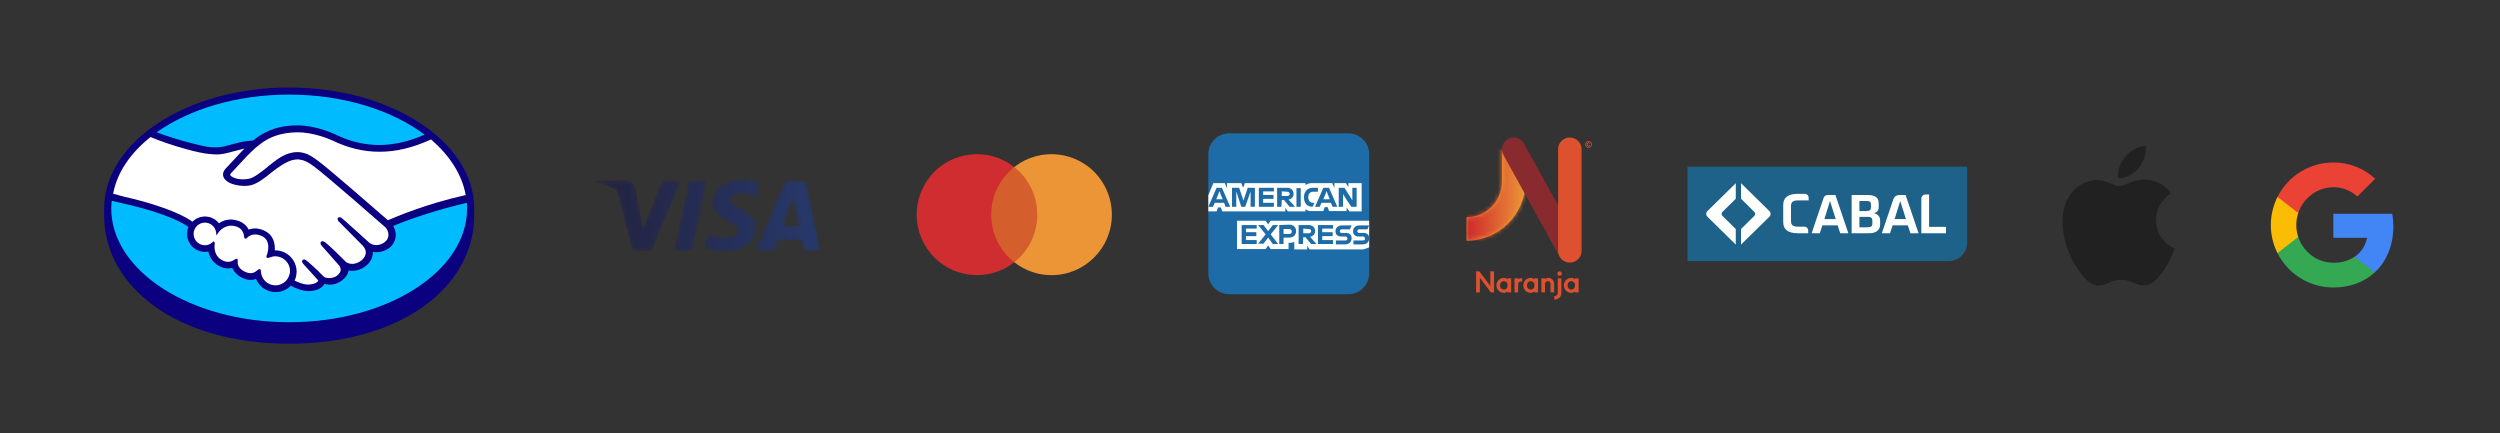 <?xml version="1.0" encoding="UTF-8"?> <svg xmlns="http://www.w3.org/2000/svg" xmlns:xlink="http://www.w3.org/1999/xlink" width="600px" height="104px" viewBox="0 0 600 104" version="1.1"><rect x="0" y="0" width="600" height="104" fill="#333333" stroke="none"/><title>pay</title><defs><path d="M27.88,5.581 C27.853,8.013 30.042,9.368 31.695,10.176 L31.695,10.176 C33.391,11.004 33.963,11.535 33.955,12.275 L33.955,12.275 C33.943,13.408 32.599,13.907 31.347,13.928 L31.347,13.928 C29.157,13.962 27.886,13.334 26.872,12.861 L26.872,12.861 L26.082,16.56 C27.101,17.029 28.979,17.437 30.928,17.457 L30.928,17.457 C35.504,17.457 38.499,15.189 38.514,11.679 L38.514,11.679 C38.531,7.224 32.367,6.978 32.41,4.988 L32.41,4.988 C32.422,4.381 32.998,3.738 34.258,3.572 L34.258,3.572 C34.882,3.491 36.6,3.428 38.554,4.328 L38.554,4.328 L39.318,0.747 C38.269,0.366 36.921,0 35.242,0 L35.242,0 C30.937,0 27.906,2.294 27.88,5.581 L27.88,5.581 Z M46.678,0.308 C45.842,0.308 45.136,0.796 44.822,1.547 L44.822,1.547 L38.287,17.194 L42.861,17.194 L43.768,14.672 L49.358,14.672 L49.883,17.194 L53.912,17.194 L50.398,0.308 L46.678,0.308 Z M47.316,4.87 L48.635,11.211 L45.024,11.211 L47.316,4.87 Z M22.338,0.308 L18.736,17.194 L23.092,17.194 L26.693,0.308 L22.338,0.308 Z M15.893,0.308 L11.359,11.801 L9.524,2.03 C9.311,0.939 8.461,0.308 7.516,0.308 L7.516,0.308 L0.104,0.308 L0,0.798 C1.521,1.131 3.25,1.664 4.297,2.234 L4.297,2.234 C4.938,2.585 5.121,2.888 5.331,3.718 L5.331,3.718 L8.805,17.194 L13.411,17.194 L20.47,0.308 L15.893,0.308 Z" id="path-1"></path><linearGradient x1="-0%" y1="49.999%" x2="100.001%" y2="49.999%" id="linearGradient-3"><stop stop-color="#232240" offset="0%"></stop><stop stop-color="#26396C" offset="100%"></stop></linearGradient><path d="M14.098,0 L14.098,7.836 L14.095,8.15 C13.927,15.779 7.67,21.935 0,21.935 L0,16.304 L0.254,16.3 C4.806,16.166 8.468,12.42 8.468,7.836 L8.468,0 L14.098,0 Z" id="path-4"></path><linearGradient x1="-0.004%" y1="50%" x2="100.002%" y2="50%" id="linearGradient-6"><stop stop-color="#CE292D" offset="0%"></stop><stop stop-color="#EC9538" offset="100%"></stop></linearGradient></defs><g id="Page-1" stroke="none" stroke-width="1" fill="none" fill-rule="evenodd"><g id="pay"><rect id="Rectangle-2" x="0" y="0" width="600" height="104"></rect><g id="Group" transform="translate(25, 21)"><g fill-rule="nonzero"><path d="M44.4,1.136 C20.333,1.136 0.812,13.637 0.812,29.018 C0.812,44.4 20.333,58.118 44.4,58.118 C68.467,58.118 87.988,44.441 87.988,29.018 C87.988,13.596 68.467,1.136 44.4,1.136 Z" id="Path" fill="#00BCFF"></path><path d="M30.195,20.414 C30.155,20.455 29.749,20.901 30.033,21.267 C30.723,22.119 32.793,22.606 34.903,22.159 C36.161,21.875 37.744,20.617 39.327,19.359 C41.031,18.02 42.695,16.68 44.359,16.153 C46.145,15.585 47.282,15.828 48.053,16.072 C48.864,16.315 49.838,16.883 51.421,18.02 C54.343,20.211 66.072,30.479 68.142,32.224 C69.766,31.494 77.558,28.328 87.42,26.177 C86.568,20.901 83.402,15.909 78.532,11.973 C71.754,14.814 62.947,16.518 54.83,12.581 C54.79,12.581 50.407,10.512 46.105,10.593 C39.692,10.755 36.892,13.515 33.97,16.478 L30.195,20.414 L30.195,20.414 Z" id="Path" fill="#FFFFFF"></path><path d="M67.615,33.32 C67.493,33.199 53.816,21.226 50.691,18.913 C48.905,17.573 47.89,17.208 46.835,17.086 C46.307,17.005 45.536,17.127 45.009,17.249 C43.548,17.654 41.681,18.913 40.017,20.211 C38.272,21.591 36.648,22.89 35.147,23.215 C33.199,23.661 30.845,23.133 29.749,22.403 C29.302,22.119 29.018,21.754 28.856,21.429 C28.45,20.495 29.181,19.765 29.302,19.643 L33.077,15.544 C33.523,15.098 33.97,14.651 34.416,14.245 C33.199,14.408 32.062,14.732 30.966,15.016 C29.586,15.382 28.288,15.747 26.948,15.747 C26.38,15.747 23.418,15.26 22.849,15.098 C19.44,14.164 15.544,13.271 11.08,11.161 C5.722,15.138 2.232,20.049 1.177,25.569 C1.948,25.771 3.977,26.218 4.505,26.34 C16.64,29.059 20.414,31.819 21.104,32.387 C21.835,31.575 22.931,31.048 24.107,31.048 C25.447,31.048 26.664,31.737 27.395,32.752 C28.085,32.184 29.059,31.737 30.276,31.737 C30.845,31.737 31.413,31.859 32.022,32.022 C33.401,32.509 34.091,33.401 34.457,34.213 C34.903,34.01 35.471,33.848 36.161,33.848 C36.811,33.848 37.501,34.01 38.19,34.294 C40.423,35.268 40.788,37.46 40.585,39.124 C40.747,39.124 40.91,39.083 41.072,39.083 C43.71,39.083 45.902,41.234 45.902,43.913 C45.902,44.725 45.699,45.496 45.333,46.186 C46.064,46.592 47.89,47.525 49.514,47.322 C50.812,47.16 51.299,46.713 51.462,46.47 C51.584,46.307 51.705,46.105 51.584,45.942 L48.174,42.127 C48.174,42.127 47.606,41.6 47.809,41.397 C48.012,41.194 48.337,41.478 48.58,41.681 C50.325,43.142 52.436,45.333 52.436,45.333 C52.476,45.374 52.598,45.618 53.41,45.78 C54.1,45.902 55.277,45.82 56.129,45.131 C56.332,44.968 56.535,44.725 56.738,44.522 C56.738,44.522 56.697,44.562 56.697,44.562 C57.59,43.426 56.616,42.29 56.616,42.29 L52.598,37.785 C52.598,37.785 52.03,37.257 52.233,37.054 C52.395,36.851 52.761,37.135 53.045,37.338 C54.303,38.393 56.088,40.179 57.834,41.884 C58.158,42.127 59.66,43.061 61.689,41.762 C62.907,40.95 63.15,39.976 63.11,39.246 C63.029,38.272 62.257,37.582 62.257,37.582 L56.778,32.103 C56.778,32.103 56.21,31.616 56.413,31.372 C56.576,31.169 56.941,31.453 57.184,31.656 C58.929,33.117 63.637,37.419 63.637,37.419 C63.718,37.46 65.342,38.637 67.331,37.338 C68.061,36.892 68.507,36.202 68.548,35.39 C68.589,34.132 67.615,33.32 67.615,33.32 L67.615,33.32 Z" id="Path" fill="#FFFFFF"></path><path d="M41.113,40.26 C40.26,40.26 39.327,40.747 39.205,40.666 C39.124,40.626 39.246,40.301 39.327,40.098 C39.408,39.895 40.504,36.567 37.825,35.39 C35.755,34.497 34.457,35.512 34.051,35.958 C33.929,36.08 33.888,36.08 33.888,35.918 C33.848,35.309 33.564,33.686 31.778,33.117 C29.221,32.346 27.557,34.132 27.151,34.781 C26.948,33.32 25.731,32.184 24.229,32.184 C22.565,32.184 21.267,33.523 21.226,35.147 C21.226,36.811 22.565,38.109 24.189,38.109 C25,38.109 25.731,37.785 26.259,37.298 C26.259,37.298 26.299,37.338 26.259,37.379 C26.137,38.109 25.893,40.788 28.694,41.884 C29.83,42.33 30.763,42.005 31.575,41.437 C31.819,41.275 31.859,41.356 31.819,41.559 C31.697,42.249 31.859,43.71 33.929,44.562 C35.512,45.212 36.445,44.562 37.054,43.994 C37.338,43.751 37.379,43.791 37.419,44.156 C37.501,46.145 39.165,47.728 41.153,47.728 C43.223,47.728 44.887,46.064 44.887,43.994 C44.846,41.965 43.182,40.301 41.113,40.26 L41.113,40.26 Z" id="Path" fill="#FFFFFF"></path><path d="M44.4,0 C19.887,0 0,13.028 0,29.059 C0,29.465 0,30.601 0,30.763 C0,47.728 17.37,61.486 44.4,61.486 C71.43,61.486 88.8,47.728 88.8,30.763 L88.8,29.059 C88.8,13.028 68.913,0 44.4,0 L44.4,0 Z M86.771,25.812 C77.112,27.963 69.928,31.088 68.102,31.859 C63.881,28.166 54.14,19.724 51.502,17.736 C50.001,16.599 48.986,15.99 48.053,15.747 C47.647,15.625 47.079,15.503 46.348,15.503 C45.658,15.503 44.968,15.625 44.197,15.869 C42.493,16.396 40.788,17.776 39.165,19.075 L39.165,19.116 C37.622,20.333 36.039,21.591 34.863,21.875 C34.335,21.997 33.807,22.038 33.28,22.038 C31.94,22.038 30.723,21.632 30.276,21.064 C30.195,20.982 30.236,20.82 30.439,20.577 L30.479,20.536 L34.173,16.559 C37.095,13.637 39.814,10.917 46.145,10.755 C46.267,10.755 46.348,10.755 46.47,10.755 C50.407,10.755 54.343,12.5 54.749,12.703 C58.442,14.489 62.217,15.422 66.072,15.422 C70.05,15.422 74.149,14.448 78.451,12.46 C82.875,16.275 85.878,20.861 86.771,25.812 L86.771,25.812 Z M44.4,1.705 C57.428,1.705 69.076,5.438 76.909,11.323 C73.134,12.947 69.522,13.799 66.032,13.799 C62.46,13.799 58.889,12.947 55.439,11.242 C55.277,11.161 50.934,9.091 46.389,9.091 C46.267,9.091 46.145,9.091 46.023,9.091 C40.707,9.213 37.744,11.08 35.715,12.744 C33.767,12.784 32.062,13.271 30.561,13.677 C29.221,14.042 28.085,14.367 26.948,14.367 C26.502,14.367 25.65,14.327 25.569,14.327 C24.27,14.286 17.776,12.703 12.581,10.755 C20.455,5.195 31.778,1.705 44.4,1.705 L44.4,1.705 Z M11.12,11.891 C16.518,14.124 23.093,15.828 25.203,15.95 C25.771,15.99 26.38,16.072 27.03,16.072 C28.41,16.072 29.789,15.666 31.129,15.301 C31.9,15.098 32.793,14.854 33.686,14.651 C33.442,14.895 33.199,15.138 32.955,15.382 L29.181,19.44 C28.897,19.724 28.247,20.536 28.653,21.51 C28.815,21.916 29.181,22.281 29.627,22.606 C30.52,23.215 32.143,23.62 33.604,23.62 C34.173,23.62 34.7,23.58 35.187,23.458 C36.77,23.093 38.434,21.794 40.179,20.374 C41.559,19.278 43.548,17.857 45.09,17.452 C45.536,17.33 46.023,17.249 46.47,17.249 C46.592,17.249 46.713,17.249 46.835,17.289 C47.85,17.411 48.824,17.776 50.528,19.075 C53.613,21.388 67.29,33.361 67.412,33.483 C67.412,33.483 68.305,34.254 68.223,35.512 C68.183,36.202 67.818,36.811 67.128,37.257 C66.559,37.622 65.951,37.825 65.342,37.825 C64.408,37.825 63.8,37.379 63.759,37.379 C63.718,37.338 59.011,33.036 57.306,31.575 C57.022,31.332 56.778,31.129 56.494,31.129 C56.332,31.129 56.21,31.21 56.129,31.291 C55.845,31.616 56.17,32.103 56.535,32.387 L62.014,37.906 C62.014,37.906 62.704,38.556 62.785,39.408 C62.826,40.301 62.379,41.072 61.486,41.681 C60.837,42.127 60.188,42.33 59.538,42.33 C58.686,42.33 58.118,41.965 57.996,41.843 L57.225,41.072 C55.804,39.652 54.303,38.19 53.207,37.298 C52.923,37.095 52.679,36.892 52.395,36.892 C52.273,36.892 52.152,36.932 52.03,37.054 C51.908,37.176 51.827,37.419 52.111,37.866 C52.233,38.028 52.395,38.19 52.395,38.19 L56.373,42.695 C56.413,42.736 57.184,43.669 56.454,44.603 L56.291,44.765 C56.17,44.887 56.048,45.009 55.926,45.131 C55.236,45.699 54.343,45.739 53.978,45.739 C53.775,45.739 53.613,45.739 53.45,45.699 C53.045,45.618 52.801,45.536 52.679,45.374 L52.639,45.333 C52.436,45.09 50.407,43.061 48.743,41.681 C48.54,41.478 48.256,41.275 47.971,41.275 C47.85,41.275 47.728,41.316 47.606,41.437 C47.282,41.803 47.769,42.33 47.971,42.533 L51.381,46.307 C51.381,46.348 51.34,46.429 51.259,46.551 C51.137,46.713 50.731,47.119 49.473,47.282 C49.311,47.282 49.189,47.322 49.027,47.322 C47.769,47.322 46.389,46.713 45.699,46.348 C46.023,45.658 46.186,44.928 46.186,44.197 C46.186,41.397 43.913,39.124 41.113,39.124 C41.072,39.124 40.991,39.124 40.95,39.124 C41.031,37.825 40.869,35.431 38.353,34.335 C37.622,34.01 36.932,33.848 36.242,33.848 C35.715,33.848 35.187,33.929 34.7,34.132 C34.173,33.117 33.32,32.387 32.224,32.022 C31.616,31.819 31.007,31.697 30.398,31.697 C29.343,31.697 28.41,32.022 27.557,32.59 C26.746,31.575 25.528,30.966 24.229,30.966 C23.093,30.966 21.997,31.413 21.185,32.224 C20.13,31.413 15.909,28.734 4.667,26.177 C4.14,26.056 2.922,25.69 2.151,25.487 C3.125,20.333 6.331,15.706 11.12,11.891 L11.12,11.891 Z M31.981,41.234 L31.859,41.113 L31.737,41.113 C31.656,41.113 31.535,41.153 31.413,41.234 C30.845,41.64 30.276,41.843 29.749,41.843 C29.424,41.843 29.14,41.762 28.815,41.681 C26.218,40.666 26.421,38.19 26.543,37.46 C26.543,37.298 26.543,37.176 26.421,37.095 L26.218,36.932 L26.056,37.095 C25.528,37.582 24.879,37.866 24.189,37.866 C22.687,37.866 21.469,36.648 21.469,35.147 C21.469,33.645 22.687,32.427 24.189,32.427 C25.528,32.427 26.705,33.442 26.867,34.781 L26.948,35.512 L27.354,34.903 C27.395,34.822 28.491,33.158 30.52,33.158 C30.885,33.158 31.291,33.239 31.697,33.361 C33.32,33.848 33.564,35.309 33.604,35.918 C33.645,36.283 33.888,36.283 33.929,36.283 C34.051,36.283 34.173,36.202 34.254,36.121 C34.538,35.796 35.228,35.268 36.242,35.268 C36.729,35.268 37.216,35.39 37.744,35.593 C40.301,36.689 39.124,39.936 39.124,39.976 C38.921,40.504 38.88,40.747 39.083,40.869 L39.165,40.91 L39.246,40.91 C39.367,40.91 39.489,40.869 39.733,40.788 C40.098,40.666 40.585,40.504 41.113,40.504 L41.113,40.504 C43.02,40.544 44.603,42.087 44.603,43.994 C44.603,45.902 43.02,47.484 41.113,47.484 C39.246,47.484 37.703,46.023 37.622,44.156 C37.622,43.994 37.582,43.588 37.257,43.588 C37.095,43.588 36.973,43.669 36.851,43.791 C36.445,44.156 35.918,44.562 35.147,44.562 C34.781,44.562 34.416,44.481 34.01,44.319 C32.022,43.507 31.981,42.168 32.062,41.6 C32.062,41.478 32.103,41.356 31.981,41.234 L31.981,41.234 Z M44.4,56.332 C20.82,56.332 1.705,44.116 1.705,29.018 C1.705,28.41 1.745,27.801 1.826,27.192 C2.029,27.233 3.896,27.679 4.261,27.76 C15.747,30.317 19.562,32.955 20.211,33.483 C20.008,34.01 19.887,34.578 19.887,35.147 C19.887,37.541 21.835,39.449 24.189,39.449 C24.473,39.449 24.716,39.408 25,39.367 C25.366,41.113 26.502,42.452 28.247,43.142 C28.775,43.345 29.262,43.426 29.789,43.426 C30.114,43.426 30.439,43.385 30.763,43.304 C31.088,44.116 31.819,45.131 33.442,45.82 C34.01,46.064 34.578,46.186 35.147,46.186 C35.593,46.186 36.039,46.105 36.445,45.942 C37.216,47.85 39.083,49.108 41.153,49.108 C42.533,49.108 43.832,48.54 44.806,47.566 C45.618,48.012 47.363,48.864 49.108,48.864 C49.351,48.864 49.554,48.864 49.757,48.824 C51.502,48.621 52.314,47.931 52.679,47.403 C52.761,47.322 52.801,47.2 52.842,47.119 C53.248,47.241 53.694,47.322 54.222,47.322 C55.155,47.322 56.088,46.997 57.022,46.348 C57.915,45.699 58.564,44.765 58.645,43.954 C58.645,43.954 58.645,43.913 58.645,43.913 C58.97,43.994 59.254,43.994 59.579,43.994 C60.553,43.994 61.527,43.71 62.42,43.101 C64.205,41.924 64.49,40.423 64.49,39.449 C64.814,39.53 65.098,39.53 65.423,39.53 C66.356,39.53 67.249,39.246 68.102,38.718 C69.197,38.028 69.847,36.932 69.969,35.674 C70.05,34.822 69.806,33.97 69.36,33.239 C72.322,31.981 79.1,29.505 87.055,27.679 C87.095,28.125 87.095,28.572 87.095,29.059 C87.095,44.116 67.98,56.332 44.4,56.332 L44.4,56.332 Z" id="Shape" fill="#0A0080"></path></g><g transform="translate(118, 11)"><g id="Group-24" transform="translate(-0, 11)"><mask id="mask-2" fill="white"><use xlink:href="#path-1"></use></mask><g id="Clip-23"></g><path d="M27.88,5.581 C27.853,8.013 30.042,9.368 31.695,10.176 L31.695,10.176 C33.391,11.004 33.963,11.535 33.955,12.275 L33.955,12.275 C33.943,13.408 32.599,13.907 31.347,13.928 L31.347,13.928 C29.157,13.962 27.886,13.334 26.872,12.861 L26.872,12.861 L26.082,16.56 C27.101,17.029 28.979,17.437 30.928,17.457 L30.928,17.457 C35.504,17.457 38.499,15.189 38.514,11.679 L38.514,11.679 C38.531,7.224 32.367,6.978 32.41,4.988 L32.41,4.988 C32.422,4.381 32.998,3.738 34.258,3.572 L34.258,3.572 C34.882,3.491 36.6,3.428 38.554,4.328 L38.554,4.328 L39.318,0.747 C38.269,0.366 36.921,0 35.242,0 L35.242,0 C30.937,0 27.906,2.294 27.88,5.581 L27.88,5.581 Z M46.678,0.308 C45.842,0.308 45.136,0.796 44.822,1.547 L44.822,1.547 L38.287,17.194 L42.861,17.194 L43.768,14.672 L49.358,14.672 L49.883,17.194 L53.912,17.194 L50.398,0.308 L46.678,0.308 Z M47.316,4.87 L48.635,11.211 L45.024,11.211 L47.316,4.87 Z M22.338,0.308 L18.736,17.194 L23.092,17.194 L26.693,0.308 L22.338,0.308 Z M15.893,0.308 L11.359,11.801 L9.524,2.03 C9.311,0.939 8.461,0.308 7.516,0.308 L7.516,0.308 L0.104,0.308 L0,0.798 C1.521,1.131 3.25,1.664 4.297,2.234 L4.297,2.234 C4.938,2.585 5.121,2.888 5.331,3.718 L5.331,3.718 L8.805,17.194 L13.411,17.194 L20.47,0.308 L15.893,0.308 Z" id="Fill-22" fill="url(#linearGradient-3)" mask="url(#mask-2)"></path></g><g transform="translate(77, 5)"><polygon id="Fill-25" fill="#D45F2C" points="17.09 25.933 29.759 25.933 29.759 3.105 17.09 3.105"></polygon><path d="M17.895,14.521 C17.89,10.066 19.93,5.856 23.425,3.105 C17.137,-1.849 8.036,-0.755 3.096,5.549 C-1.845,11.853 -0.755,20.979 5.532,25.933 C10.783,30.071 18.174,30.071 23.425,25.933 C19.931,23.183 17.891,18.975 17.895,14.521" id="Fill-27" fill="#CF2D30"></path><path d="M46.851,14.521 C46.851,22.539 40.369,29.038 32.372,29.038 C29.127,29.038 25.975,27.944 23.425,25.933 C29.712,20.979 30.802,11.853 25.861,5.549 C25.15,4.64 24.331,3.819 23.425,3.105 C29.711,-1.85 38.813,-0.758 43.755,5.545 C45.76,8.103 46.851,11.263 46.851,14.517 L46.851,14.521 Z" id="Fill-28" fill="#EC9536"></path></g><g transform="translate(147, 0)"><path d="M38.602,20.892 L38.602,5 C38.602,2.239 36.363,8.8817842e-16 33.602,1.77635684e-15 L5,0 C2.239,8.8817842e-16 -8.8817842e-16,2.239 0,5 L0,33.602 C0,36.363 2.239,38.602 5,38.602 L33.602,38.602 C36.363,38.602 38.602,36.363 38.602,33.602 L38.602,27.34 L38.602,27.34 C38.516,27.34 38.602,20.892 38.602,20.892" id="Fill-15" fill="#1D6CA8"></path><path d="M38.602,27.34 L38.602,20.978 L14.959,20.978 L14.357,21.837 L13.756,20.978 L6.878,20.978 L6.878,27.77 L13.756,27.77 L14.357,26.91 L14.959,27.77 L19.258,27.77 L19.258,26.308 L19.086,26.308 C19.688,26.308 20.204,26.222 20.633,26.051 L20.633,27.856 L23.729,27.856 L23.729,26.996 L24.331,27.856 L37.14,27.856 C37.656,27.684 38.172,27.597 38.602,27.34 L38.602,27.34 Z M33.874,18.743 L36.797,18.743 L36.797,11.951 L33.615,11.951 L33.615,12.897 L33.014,11.951 L30.262,11.951 L30.262,13.154 L29.746,11.951 L24.674,11.951 C24.502,11.951 24.331,12.037 24.159,12.037 C23.986,12.037 23.9,12.123 23.729,12.208 C23.557,12.295 23.47,12.295 23.299,12.381 L23.299,11.951 L8.77,11.951 L8.34,13.069 L7.91,11.951 L4.471,11.951 L4.471,13.154 L3.955,11.951 L1.204,11.951 L0,14.874 L0,18.743 L1.978,18.743 L2.321,17.797 L3.009,17.797 L3.353,18.743 L18.485,18.743 L18.485,17.883 L19.086,18.743 L23.299,18.743 L23.299,18.227 C23.385,18.313 23.557,18.313 23.643,18.399 C23.729,18.484 23.9,18.484 23.986,18.571 C24.159,18.657 24.331,18.657 24.502,18.657 L27.598,18.657 L27.941,17.711 L28.629,17.711 L28.973,18.657 L33.185,18.657 L33.185,17.797 L33.874,18.743 Z" id="Fill-17" fill="#FFFFFE"></path><path d="M4.127,17.625 L5.245,17.625 L3.267,13.068 L1.977,13.068 L0.001,17.625 L1.118,17.625 L1.547,16.679 L3.783,16.679 L4.127,17.625 Z M2.322,14.788 L2.665,13.842 L3.009,14.788 L3.439,15.82 L1.892,15.82 L2.322,14.788 Z M7.91,17.625 L8.855,17.625 L10.145,13.929 L10.145,17.625 L11.176,17.625 L11.176,13.068 L9.457,13.068 L8.426,16.163 L7.394,13.068 L5.675,13.068 L5.675,17.625 L6.707,17.625 L6.707,13.929 L7.91,17.625 Z M15.733,14.014 L15.733,13.068 L12.122,13.068 L12.122,17.625 L15.733,17.625 L15.733,16.679 L13.154,16.679 L13.154,15.734 L15.647,15.734 L15.647,14.788 L13.154,14.788 L13.154,13.929 L15.733,13.929 L15.733,14.014 Z M17.625,15.991 L18.141,15.991 L19.516,17.625 L20.805,17.625 L19.259,15.906 C20.032,15.734 20.462,15.218 20.462,14.53 C20.462,13.67 19.86,13.068 18.914,13.068 L16.507,13.068 L16.507,17.625 L17.539,17.625 L17.625,15.991 Z M18.914,14.014 C19.344,14.014 19.516,14.272 19.516,14.53 C19.516,14.788 19.344,15.045 18.914,15.045 L17.625,15.045 L17.625,13.929 L18.914,14.014 Z M21.15,17.625 L22.182,17.625 L22.182,13.154 L21.15,13.154 L21.15,17.625 Z M25.019,17.625 L25.449,16.679 L25.19,16.679 C24.417,16.679 23.987,16.163 23.987,15.39 L23.987,15.304 C23.987,14.53 24.417,14.014 25.19,14.014 L26.308,14.014 L26.308,13.068 L25.104,13.068 C23.728,13.068 22.955,14.014 22.955,15.304 L22.955,15.39 C22.955,16.765 23.728,17.625 25.019,17.625 L25.019,17.625 Z M29.833,17.625 L30.95,17.625 L28.973,13.068 L27.597,13.068 L25.62,17.625 L26.738,17.625 L27.168,16.679 L29.403,16.679 L29.833,17.625 Z M28.027,14.788 L28.372,13.842 L28.715,14.788 L29.145,15.82 L27.597,15.82 L28.027,14.788 Z M32.498,14.874 L34.303,17.625 L35.593,17.625 L35.593,13.068 L34.561,13.068 L34.561,16.077 L34.303,15.648 L32.67,13.068 L31.295,13.068 L31.295,17.625 L32.326,17.625 L32.326,14.53 L32.498,14.874 Z M11.606,22.955 L11.606,22.01 L7.996,22.01 L7.996,26.566 L11.606,26.566 L11.606,25.62 L9.028,25.62 L9.028,24.674 L11.521,24.674 L11.521,23.729 L9.028,23.729 L9.028,22.869 L11.606,22.869 L11.606,22.955 Z M15.475,26.566 L16.765,26.566 L14.96,24.245 L16.765,22.01 L15.475,22.01 L14.358,23.471 L13.24,22.01 L11.951,22.01 L13.756,24.245 L11.951,26.481 L13.24,26.481 L14.358,25.019 L15.475,26.566 Z M17.023,22.01 L17.023,26.566 L18.054,26.566 L18.054,25.019 L19.43,25.019 C20.376,25.019 21.064,24.417 21.064,23.471 C21.064,22.612 20.462,21.924 19.516,21.924 L17.023,22.01 Z M20.032,23.557 C20.032,23.901 19.86,24.158 19.43,24.158 L18.054,24.158 L18.054,22.955 L19.344,22.955 C19.774,22.955 20.032,23.213 20.032,23.557 L20.032,23.557 Z M22.783,24.933 L23.299,24.933 L24.674,26.566 L25.964,26.566 L24.417,24.847 C25.19,24.674 25.62,24.158 25.62,23.471 C25.62,22.612 25.019,22.01 24.073,22.01 L21.666,22.01 L21.666,26.566 L22.697,26.566 L22.783,24.933 Z M24.073,22.955 C24.503,22.955 24.674,23.213 24.674,23.471 C24.674,23.729 24.503,23.987 24.073,23.987 L22.783,23.987 L22.783,22.869 L24.073,22.955 Z M29.919,22.955 L29.919,22.01 L26.308,22.01 L26.308,26.566 L29.919,26.566 L29.919,25.62 L27.34,25.62 L27.34,24.674 L29.833,24.674 L29.833,23.729 L27.34,23.729 L27.34,22.869 L29.919,22.869 L29.919,22.955 Z M32.928,25.706 L30.607,25.706 L30.607,26.652 L32.841,26.652 C33.787,26.652 34.389,26.051 34.389,25.19 C34.389,24.331 33.873,23.901 33.014,23.901 L31.982,23.901 C31.724,23.901 31.552,23.729 31.552,23.471 C31.552,23.213 31.724,23.042 31.982,23.042 L33.959,23.042 L34.389,22.096 L32.068,22.096 C31.122,22.096 30.52,22.697 30.52,23.471 C30.52,24.331 31.036,24.761 31.896,24.761 L32.928,24.761 C33.186,24.761 33.357,24.933 33.357,25.19 C33.443,25.535 33.186,25.706 32.928,25.706 L32.928,25.706 Z M37.14,25.706 L34.819,25.706 L34.819,26.652 L37.055,26.652 C38,26.652 38.602,26.051 38.602,25.19 C38.602,24.331 38.087,23.901 37.226,23.901 L36.194,23.901 C35.937,23.901 35.765,23.729 35.765,23.471 C35.765,23.213 35.937,23.042 36.194,23.042 L38.172,23.042 L38.602,22.096 L36.28,22.096 C35.335,22.096 34.733,22.697 34.733,23.471 C34.733,24.331 35.249,24.761 36.109,24.761 L37.14,24.761 C37.398,24.761 37.571,24.933 37.571,25.19 C37.656,25.535 37.485,25.706 37.14,25.706 L37.14,25.706 Z" id="Fill-19" fill="#1D6CA8"></path></g><g transform="translate(209, 1)"><polygon id="Fill-42" fill="#DE512E" points="2.266 37.172 2.266 32.114 3.04 32.114 5.675 35.63 5.675 32.114 6.572 32.114 6.572 37.172 5.797 37.172 3.163 33.656 3.163 37.172"></polygon><path d="M8.217,34.822 C8.084,34.993 8.017,35.215 8.017,35.485 C8.017,35.801 8.105,36.053 8.287,36.234 C8.461,36.408 8.673,36.497 8.924,36.497 C9.221,36.497 9.454,36.382 9.629,36.152 C9.758,35.978 9.825,35.756 9.825,35.482 C9.825,35.174 9.736,34.926 9.559,34.741 C9.392,34.566 9.177,34.481 8.91,34.481 C8.625,34.481 8.395,34.596 8.217,34.822 L8.217,34.822 Z M10.677,37.171 L9.814,37.171 L9.814,36.957 C9.529,37.175 9.225,37.282 8.91,37.282 C8.388,37.282 7.95,37.086 7.598,36.694 C7.294,36.356 7.142,35.952 7.142,35.485 C7.142,34.944 7.339,34.499 7.732,34.147 C8.069,33.847 8.461,33.696 8.91,33.696 C9.225,33.696 9.529,33.803 9.814,34.022 L9.814,33.807 L10.677,33.807 L10.677,37.171 Z" id="Fill-43" fill="#DE512E"></path><path d="M12.345,34.025 C12.538,33.865 12.756,33.784 13.005,33.784 C13.089,33.784 13.198,33.792 13.324,33.807 L13.324,34.581 C13.19,34.57 13.086,34.566 13.012,34.566 C12.76,34.566 12.586,34.636 12.49,34.778 C12.393,34.922 12.345,35.177 12.345,35.551 L12.345,37.171 L11.482,37.171 L11.482,33.807 L12.345,33.807 L12.345,34.025 Z" id="Fill-44" fill="#DE512E"></path><path d="M14.673,34.822 C14.54,34.993 14.473,35.215 14.473,35.485 C14.473,35.801 14.562,36.053 14.743,36.234 C14.917,36.408 15.128,36.497 15.381,36.497 C15.677,36.497 15.911,36.382 16.085,36.152 C16.215,35.978 16.281,35.756 16.281,35.482 C16.281,35.174 16.192,34.926 16.015,34.741 C15.849,34.566 15.633,34.481 15.366,34.481 C15.081,34.481 14.851,34.596 14.673,34.822 L14.673,34.822 Z M17.134,37.171 L16.27,37.171 L16.27,36.957 C15.985,37.175 15.681,37.282 15.366,37.282 C14.844,37.282 14.406,37.086 14.054,36.694 C13.75,36.356 13.598,35.952 13.598,35.485 C13.598,34.944 13.795,34.499 14.188,34.147 C14.525,33.847 14.917,33.696 15.366,33.696 C15.681,33.696 15.985,33.803 16.27,34.022 L16.27,33.807 L17.134,33.807 L17.134,37.171 Z" id="Fill-45" fill="#DE512E"></path><path d="M18.801,33.985 C19.042,33.792 19.301,33.696 19.583,33.696 C19.979,33.696 20.372,33.863 20.628,34.145 C20.891,34.423 20.998,34.785 20.998,35.364 L20.998,37.172 L20.134,37.172 L20.134,35.419 C20.134,35.041 20.079,34.789 19.968,34.663 C19.861,34.541 19.709,34.481 19.519,34.481 C19.271,34.481 19.083,34.56 18.957,34.715 C18.852,34.844 18.801,35.101 18.801,35.49 L18.801,37.172 L17.937,37.172 L17.937,33.807 L18.801,33.807 L18.801,33.985 Z" id="Fill-46" fill="#DE512E"></path><path d="M22.692,32.291 C22.796,32.398 22.848,32.521 22.848,32.665 C22.848,32.813 22.796,32.939 22.692,33.043 C22.585,33.147 22.459,33.199 22.307,33.199 C22.155,33.199 22.029,33.147 21.925,33.043 C21.818,32.939 21.766,32.813 21.766,32.661 C21.766,32.517 21.818,32.391 21.925,32.287 C22.032,32.187 22.162,32.135 22.314,32.135 C22.459,32.135 22.585,32.187 22.692,32.291" id="Fill-47" fill="#DE512E"></path><path d="M24.408,34.822 C24.275,34.993 24.207,35.215 24.207,35.485 C24.207,35.801 24.297,36.053 24.478,36.234 C24.652,36.408 24.864,36.497 25.115,36.497 C25.412,36.497 25.645,36.382 25.82,36.152 C25.949,35.978 26.016,35.756 26.016,35.482 C26.016,35.174 25.927,34.926 25.75,34.741 C25.583,34.566 25.367,34.481 25.101,34.481 C24.816,34.481 24.586,34.596 24.408,34.822 L24.408,34.822 Z M26.868,37.171 L26.005,37.171 L26.005,36.957 C25.72,37.175 25.416,37.282 25.101,37.282 C24.578,37.282 24.141,37.086 23.789,36.694 C23.485,36.356 23.333,35.952 23.333,35.485 C23.333,34.944 23.53,34.499 23.922,34.147 C24.26,33.847 24.652,33.696 25.101,33.696 C25.416,33.696 25.72,33.803 26.005,34.022 L26.005,33.807 L26.868,33.807 L26.868,37.171 Z" id="Fill-48" fill="#DE512E"></path><path d="M0,24.749 L0,19.119 C4.669,19.119 8.467,15.32 8.467,10.65 L8.467,2.815 L14.099,2.815 L14.099,10.65 C14.099,18.425 7.774,24.749 0,24.749" id="Fill-50" fill="#F89C23"></path><path d="M21.873,33.807 L21.873,37.31 C21.869,37.441 21.812,38.037 21.027,38.087 L21.027,38.921 C21.027,38.921 22.664,38.893 22.734,37.384 L22.737,37.384 L22.737,33.807 L21.873,33.807 Z" id="Fill-49" fill="#DE512E"></path><path d="M29.511,1.508 C29.414,1.404 29.367,1.377 29.277,1.377 C29.197,1.377 29.13,1.405 29.077,1.46 C29.025,1.515 28.998,1.584 28.998,1.665 C28.998,1.747 29.025,1.815 29.08,1.87 C29.132,1.924 29.198,1.953 29.277,1.953 C29.323,1.953 29.36,1.946 29.388,1.93 C29.416,1.915 29.458,1.879 29.517,1.822 L29.653,1.955 C29.645,1.962 29.636,1.972 29.622,1.983 C29.518,2.087 29.403,2.138 29.278,2.138 C29.134,2.138 29.015,2.085 28.922,1.981 C28.841,1.892 28.801,1.786 28.801,1.665 C28.801,1.525 28.854,1.407 28.958,1.313 C29.047,1.232 29.156,1.192 29.278,1.192 C29.409,1.192 29.531,1.252 29.647,1.376 L29.511,1.508 Z M28.792,1.249 C28.684,1.37 28.629,1.514 28.629,1.679 C28.629,1.843 28.709,2.017 28.837,2.137 C28.955,2.242 29.093,2.295 29.253,2.295 C29.441,2.295 29.598,2.227 29.721,2.089 C29.829,1.97 29.882,1.83 29.882,1.669 C29.882,1.486 29.812,1.33 29.673,1.203 C29.559,1.096 29.416,1.042 29.248,1.042 C29.066,1.042 28.915,1.111 28.792,1.249 L28.792,1.249 Z M29.85,1.133 C29.988,1.285 30.056,1.462 30.056,1.669 C30.056,1.905 29.967,2.104 29.791,2.265 C29.64,2.402 29.462,2.469 29.255,2.469 C29.034,2.469 28.845,2.392 28.69,2.235 C28.532,2.078 28.455,1.885 28.455,1.655 C28.455,1.431 28.544,1.237 28.722,1.072 C28.869,0.936 29.047,0.868 29.253,0.868 C29.492,0.868 29.691,0.958 29.85,1.133 L29.85,1.133 Z" id="Fill-55" fill="#DE512E"></path><g id="Group-54" transform="translate(0, 2.815)"><mask id="mask-5" fill="white"><use xlink:href="#path-4"></use></mask><g id="Clip-53"></g><polygon id="Fill-52" fill="url(#linearGradient-6)" mask="url(#mask-5)" points="0 21.935 14.098 21.935 14.098 0 0 0"></polygon></g><path d="M24.76,30.009 C23.76,30.009 22.791,29.474 22.282,28.534 L8.807,4.157 C8.068,2.789 8.575,1.081 9.943,0.341 C11.31,-0.401 13.019,0.108 13.759,1.476 L27.233,25.852 C27.974,27.218 27.466,28.928 26.098,29.668 C25.672,29.899 25.212,30.009 24.76,30.009" id="Fill-57" fill="#892A2E"></path><path d="M24.757,30.008 C23.202,30.008 21.941,28.748 21.941,27.192 L21.941,2.816 C21.941,1.261 23.202,0 24.757,0 C26.312,0 27.573,1.261 27.573,2.816 L27.573,27.192 C27.573,28.748 26.312,30.008 24.757,30.008" id="Fill-59" fill="#DE512E"></path></g><g transform="translate(262, 7)"><path d="M0,23.671 L62.667,23.664 C65.126,23.664 67.118,21.672 67.118,19.213 L67.118,1 L0,1 L0,23.671 Z" id="Fill-34" fill="#1E6189"></path><path d="M35.501,7.806 L38.608,16.986 L36.655,16.986 L36.034,15.084 L32.379,15.084 L31.743,16.986 L29.79,16.986 L32.66,8.507 C32.802,8.088 33.196,7.806 33.638,7.806 L35.501,7.806 Z M35.575,13.581 L34.2,9.24 L32.853,13.581 L35.575,13.581 Z" id="Fill-35" fill="#FFFFFE"></path><path d="M44.794,12.203 C45.549,11.9 45.889,11.473 45.889,10.714 L45.889,9.763 C45.889,8.523 45.135,7.806 43.27,7.806 L39.394,7.806 L39.394,16.986 L43.537,16.986 C45.327,16.986 46.23,16.173 46.23,14.878 L46.23,13.898 C46.23,13.003 45.697,12.382 44.794,12.203 L44.794,12.203 Z M41.258,9.24 L43.048,9.24 C43.729,9.24 44.025,9.474 44.025,9.984 L44.025,10.797 C44.025,11.334 43.759,11.652 43.033,11.652 L41.258,11.652 L41.258,9.24 Z M44.366,14.657 C44.366,15.332 44.01,15.552 43.167,15.552 L41.258,15.552 L41.258,13.044 L43.329,13.044 C44.07,13.044 44.366,13.348 44.366,13.967 L44.366,14.657 Z" id="Fill-36" fill="#FFFFFE"></path><path d="M26.396,9.098 L29.074,9.098 L29.074,8.433 C29.074,7.93 28.668,7.522 28.165,7.522 L26.396,7.522 C24.002,7.546 22.974,8.519 22.974,10.18 L22.974,14.316 C22.974,15.978 24.002,16.952 26.396,16.974 L26.396,16.981 L28.973,16.981 L28.973,16.313 C28.973,15.812 28.566,15.405 28.065,15.405 L26.396,15.405 L26.396,15.398 C25.228,15.366 24.837,14.951 24.837,14.012 L24.837,10.484 C24.837,9.545 25.228,9.131 26.396,9.098" id="Fill-37" fill="#FFFFFE"></path><path d="M57.983,15.456 L57.983,9.246 L57.983,7.67 L57.152,7.67 C56.582,7.67 56.119,8.132 56.119,8.702 L56.119,9.246 L56.119,16.986 L62.036,16.986 L62.036,15.456 L57.983,15.456 Z" id="Fill-38" fill="#FFFFFE"></path><path d="M52.353,7.806 L55.46,16.986 L53.507,16.986 L52.886,15.084 L49.231,15.084 L48.595,16.986 L46.642,16.986 L49.424,8.766 C49.618,8.192 50.157,7.806 50.762,7.806 L52.353,7.806 Z M52.427,13.581 L51.052,9.24 L49.705,13.581 L52.427,13.581 Z" id="Fill-39" fill="#FFFFFE"></path><path d="M12.845,4.971 L19.652,11.657 C20.032,12.03 20.032,12.643 19.652,13.016 L12.848,19.7 L12.848,15.963 L16.044,12.809 C16.308,12.548 16.308,12.123 16.044,11.863 L12.845,8.698 L12.845,4.971 Z" id="Fill-40" fill="#FFFFFE"></path><path d="M11.589,4.971 L4.781,11.657 C4.401,12.03 4.401,12.643 4.781,13.016 L11.586,19.7 L11.585,15.963 L8.389,12.809 C8.126,12.548 8.126,12.123 8.389,11.863 L11.589,8.698 L11.589,4.971 Z" id="Fill-41" fill="#FFFFFE"></path></g><g id="apple-pay" transform="translate(352, 3)" fill="#212121" fill-rule="nonzero"><path d="M13.349,7.725 C15.224,7.883 17.099,6.775 18.274,5.363 L18.274,5.358 C19.429,3.917 20.191,1.967 20.004,0 C18.333,0.079 16.287,1.108 15.116,2.554 C14.033,3.788 13.112,5.821 13.349,7.725 Z M8.708,33.525 C10.783,33.446 11.599,32.163 14.099,32.163 C16.616,32.163 17.349,33.525 19.537,33.496 C21.804,33.45 23.224,31.438 24.612,29.371 C25.592,27.908 26.355,26.311 26.879,24.629 C26.833,24.584 22.504,22.9 22.454,17.825 C22.408,13.575 25.879,11.558 26.029,11.433 C24.074,8.483 21.029,8.167 19.966,8.088 L19.974,8.092 C17.254,7.929 14.928,9.658 13.645,9.658 C12.333,9.658 10.366,8.167 8.208,8.213 C5.416,8.263 2.82,9.867 1.399,12.417 C-1.538,17.538 0.633,25.104 3.474,29.275 C4.866,31.334 6.52,33.604 8.708,33.525 Z" id="Shape"></path></g><g id="google-pay" transform="translate(402, 7)" fill-rule="nonzero"><path d="M29.401,15.341 C29.401,14.318 29.318,13.299 29.143,12.291 L14.997,12.291 L14.997,18.067 L23.098,18.067 C22.764,19.931 21.682,21.577 20.103,22.623 L20.103,26.375 L24.939,26.375 C27.771,23.769 29.401,19.908 29.401,15.341 L29.401,15.341 Z" id="Path" fill="#4285F4"></path><path d="M14.997,30 C19.044,30 22.454,28.672 24.939,26.379 L20.103,22.627 C18.756,23.54 17.024,24.061 14.997,24.061 C11.084,24.061 7.765,21.422 6.575,17.87 L1.597,17.87 L1.597,21.735 C4.141,26.802 9.327,30 14.997,30 L14.997,30 Z" id="Path" fill="#34A853"></path><path d="M6.579,17.87 C5.949,16.008 5.949,13.99 6.579,12.127 L6.579,8.266 L1.597,8.266 C-0.532,12.504 -0.532,17.5 1.597,21.739 L6.579,17.87 Z" id="Path" fill="#FBBC04"></path><path d="M14.997,5.94 C17.136,5.906 19.202,6.714 20.751,8.189 L25.034,3.91 C22.318,1.361 18.721,-0.04 14.997,0.001 C9.327,0.001 4.141,3.199 1.597,8.266 L6.579,12.131 C7.765,8.575 11.084,5.94 14.997,5.94 Z" id="Path" fill="#EA4335"></path></g></g></g></g></g></svg> 